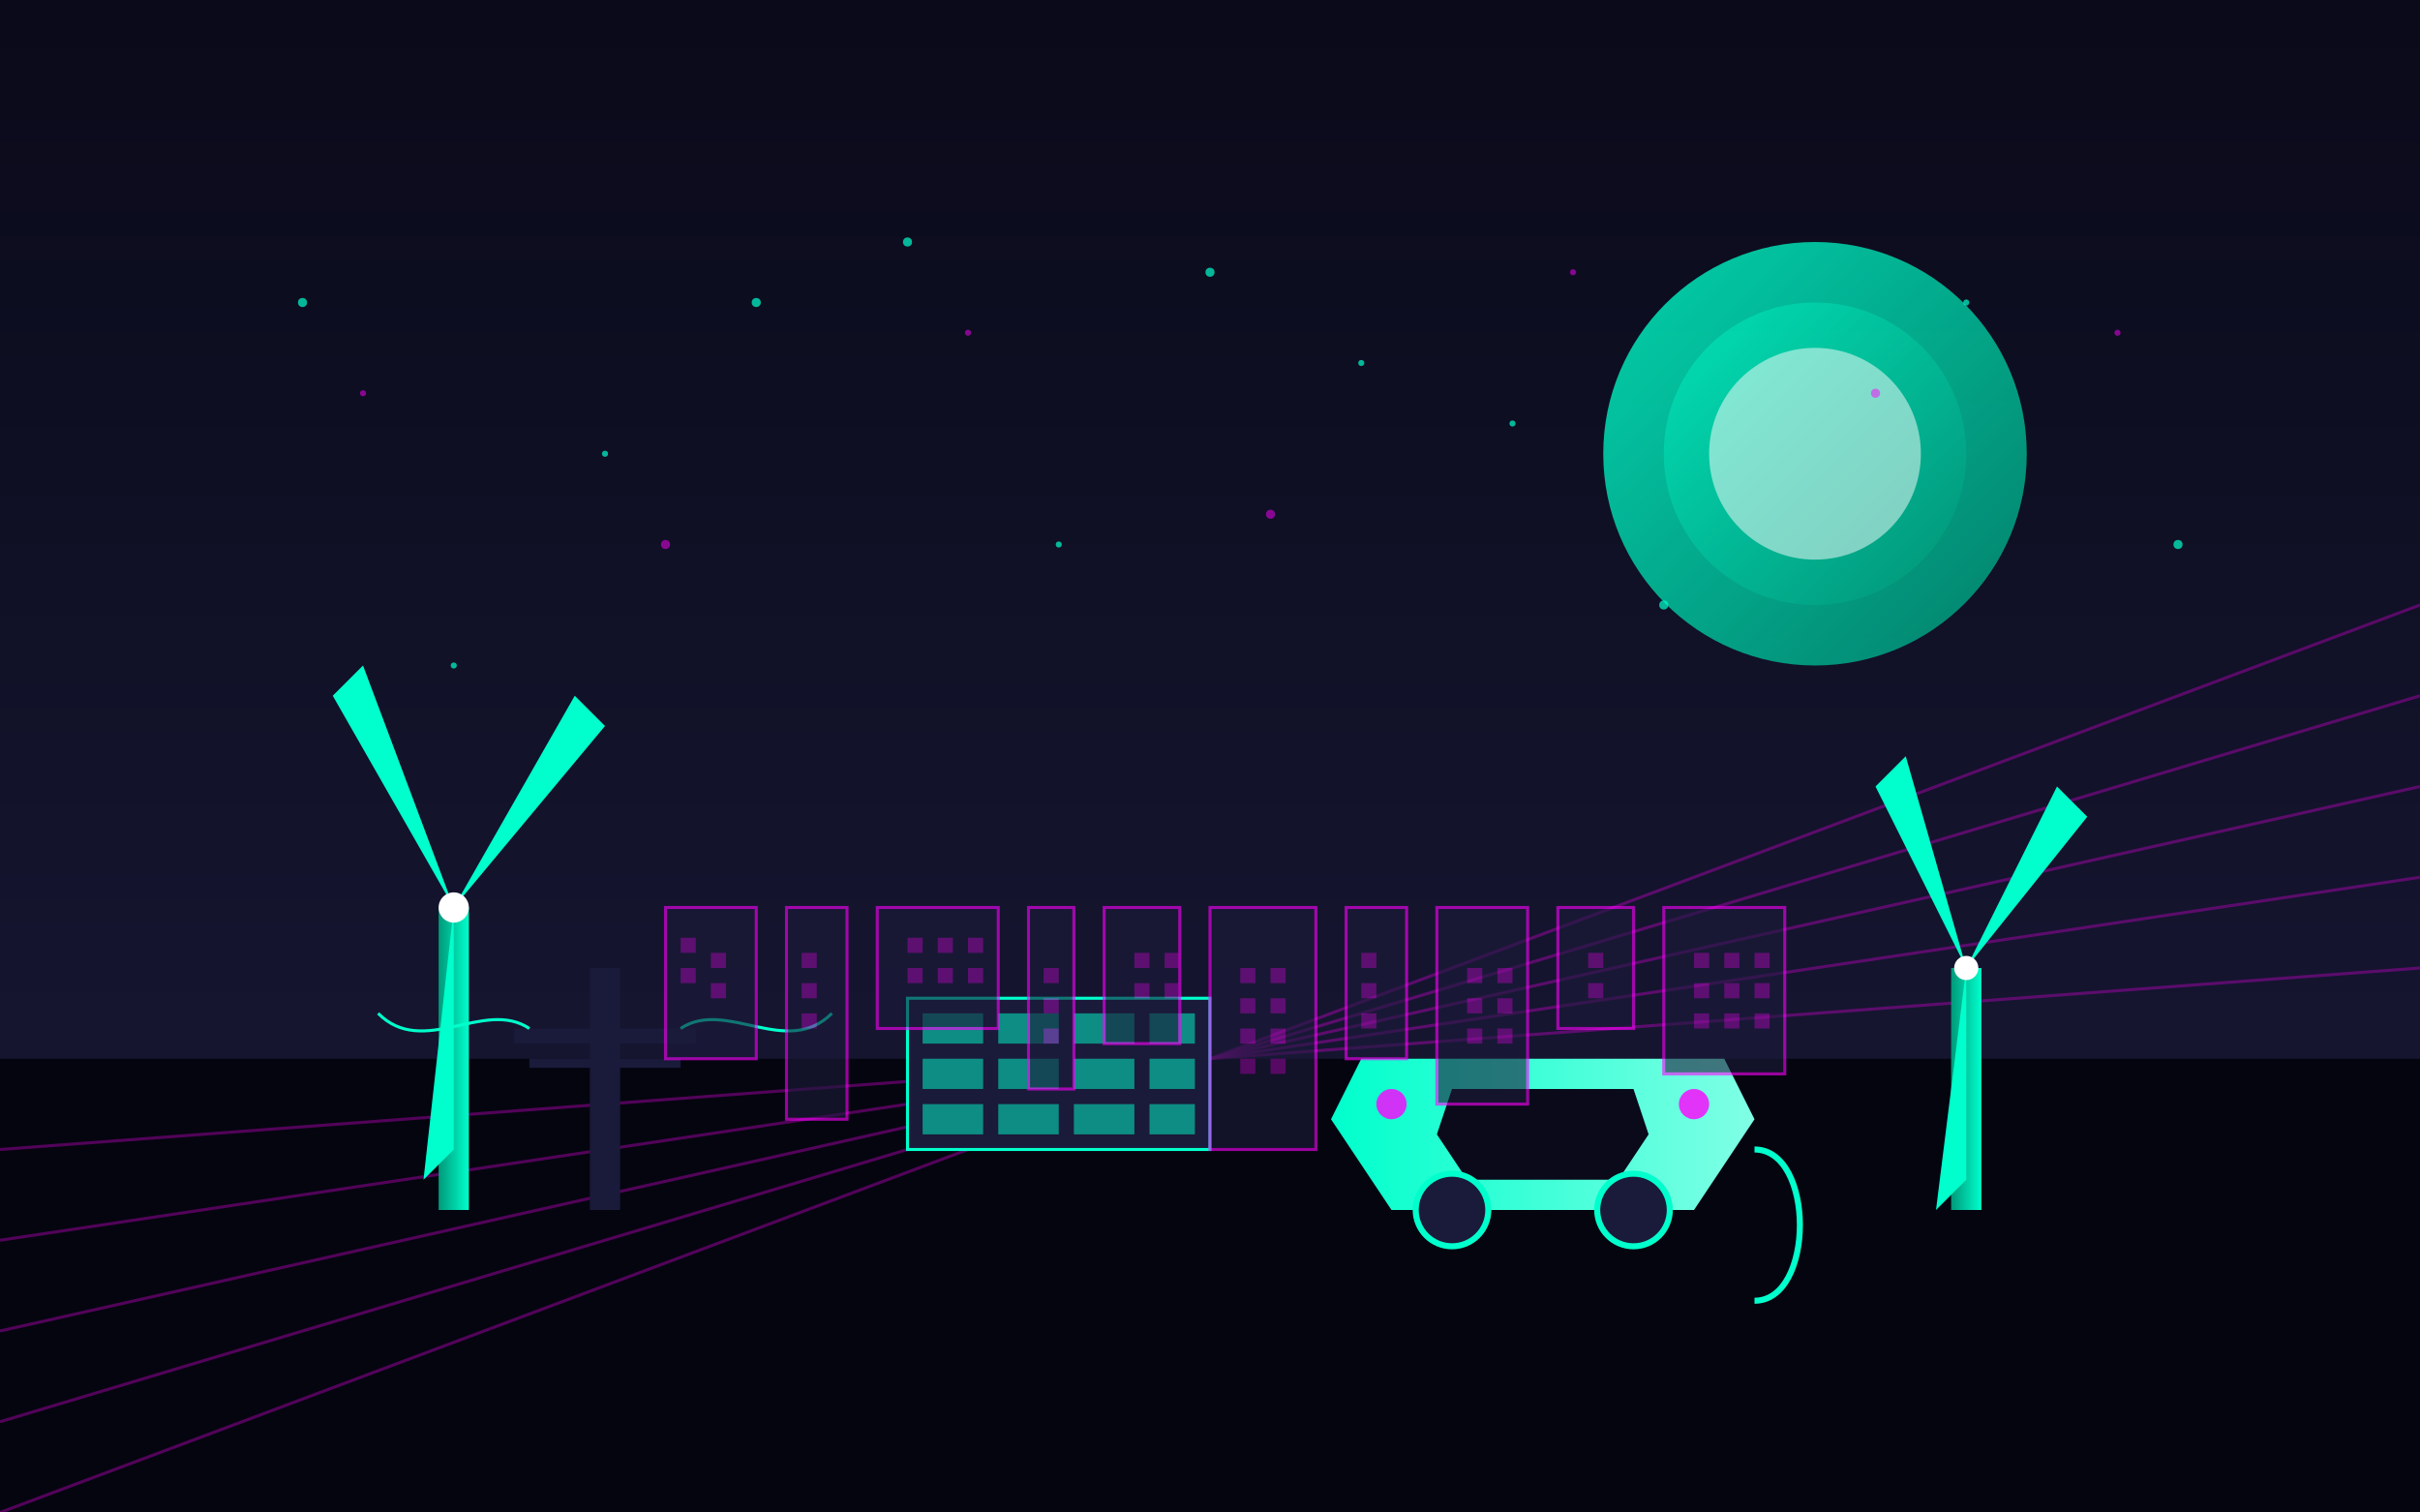 <svg xmlns="http://www.w3.org/2000/svg" viewBox="0 0 800 500" width="800" height="500">
  <!-- Definitions für Gradienten und Filter -->
  <defs>
    <linearGradient id="skyGradient" x1="0%" y1="0%" x2="0%" y2="100%">
      <stop offset="0%" stop-color="#0a0a1a" />
      <stop offset="100%" stop-color="#1a1a3a" />
    </linearGradient>
    
    <linearGradient id="sunGradient" x1="0%" y1="0%" x2="100%" y2="100%">
      <stop offset="0%" stop-color="#00ffcc" />
      <stop offset="100%" stop-color="#00997a" />
    </linearGradient>
    
    <linearGradient id="gridGradient" x1="0%" y1="0%" x2="100%" y2="100%">
      <stop offset="0%" stop-color="#ff00ff" stop-opacity="0.8" />
      <stop offset="100%" stop-color="#990099" stop-opacity="0.3" />
    </linearGradient>
    
    <linearGradient id="carGradient" x1="0%" y1="0%" x2="100%" y2="0%">
      <stop offset="0%" stop-color="#00ffcc" />
      <stop offset="100%" stop-color="#80ffe5" />
    </linearGradient>
    
    <linearGradient id="towerGradient" x1="0%" y1="0%" x2="100%" y2="0%">
      <stop offset="0%" stop-color="#00997a" />
      <stop offset="100%" stop-color="#00ffcc" />
    </linearGradient>
    
    <filter id="neonGlow" x="-20%" y="-20%" width="140%" height="140%">
      <feGaussianBlur stdDeviation="5" result="blur" />
      <feComposite in="SourceGraphic" in2="blur" operator="over" />
    </filter>
    
    <filter id="neonGlowSmall" x="-10%" y="-10%" width="120%" height="120%">
      <feGaussianBlur stdDeviation="2" result="blur" />
      <feComposite in="SourceGraphic" in2="blur" operator="over" />
    </filter>
  </defs>
  
  <!-- Hintergrund mit Vaporwave-Stil -->
  <rect width="100%" height="100%" fill="url(#skyGradient)" />
  
  <!-- Retro Grid / Horizont -->
  <g transform="translate(0, 350)">
    <path d="M0,0 L800,0 L800,150 L0,150 Z" fill="#050510" />
    
    <!-- Grid Lines -->
    <g stroke="url(#gridGradient)" stroke-width="1" opacity="0.7">
      <path d="M0,0 L800,0" />
      <path d="M0,30 L800,-30" />
      <path d="M0,60 L800,-60" />
      <path d="M0,90 L800,-90" />
      <path d="M0,120 L800,-120" />
      <path d="M0,150 L800,-150" />
      
      <path d="M100,0 L100,150" />
      <path d="M200,0 L200,150" />
      <path d="M300,0 L300,150" />
      <path d="M400,0 L400,150" />
      <path d="M500,0 L500,150" />
      <path d="M600,0 L600,150" />
      <path d="M700,0 L700,150" />
    </g>
  </g>
  
  <!-- Futuristische Sonne -->
  <circle cx="600" cy="150" r="70" fill="url(#sunGradient)" filter="url(#neonGlow)" opacity="0.9" />
  <circle cx="600" cy="150" r="50" fill="url(#sunGradient)" filter="url(#neonGlow)" opacity="0.7" />
  <circle cx="600" cy="150" r="35" fill="#ffffff" opacity="0.5" />
  
  <!-- Windkraftanlage links -->
  <g transform="translate(150, 300)">
    <rect x="-5" y="0" width="10" height="100" fill="url(#towerGradient)" />
    
    <!-- Rotorblätter mit Animation -->
    <g transform="translate(0, 0)" filter="url(#neonGlowSmall)">
      <animateTransform
        attributeName="transform"
        type="rotate"
        from="0 0 0"
        to="360 0 0"
        dur="10s"
        repeatCount="indefinite" />
      
      <path d="M0,0 L-40,-70 L-30,-80 L0,0" fill="#00ffcc" />
      <path d="M0,0 L40,-70 L50,-60 L0,0" fill="#00ffcc" />
      <path d="M0,0 L0,80 L-10,90 L0,0" fill="#00ffcc" />
    </g>
    
    <circle cx="0" cy="0" r="5" fill="#ffffff" />
  </g>
  
  <!-- Windkraftanlage rechts -->
  <g transform="translate(650, 320)">
    <rect x="-5" y="0" width="10" height="80" fill="url(#towerGradient)" />
    
    <!-- Rotorblätter mit Animation -->
    <g transform="translate(0, 0)" filter="url(#neonGlowSmall)">
      <animateTransform
        attributeName="transform"
        type="rotate"
        from="0 0 0"
        to="360 0 0"
        dur="8s"
        repeatCount="indefinite" />
      
      <path d="M0,0 L-30,-60 L-20,-70 L0,0" fill="#00ffcc" />
      <path d="M0,0 L30,-60 L40,-50 L0,0" fill="#00ffcc" />
      <path d="M0,0 L0,70 L-10,80 L0,0" fill="#00ffcc" />
    </g>
    
    <circle cx="0" cy="0" r="4" fill="#ffffff" />
  </g>
  
  <!-- Solarpanels -->
  <g transform="translate(300, 330)">
    <rect x="0" y="0" width="100" height="50" fill="#1a1a3a" stroke="#00ffcc" stroke-width="1" />
    
    <!-- Panel Segmente -->
    <g fill="#00ffcc" opacity="0.5" filter="url(#neonGlowSmall)">
      <rect x="5" y="5" width="20" height="10" />
      <rect x="30" y="5" width="20" height="10" />
      <rect x="55" y="5" width="20" height="10" />
      <rect x="80" y="5" width="15" height="10" />
      
      <rect x="5" y="20" width="20" height="10" />
      <rect x="30" y="20" width="20" height="10" />
      <rect x="55" y="20" width="20" height="10" />
      <rect x="80" y="20" width="15" height="10" />
      
      <rect x="5" y="35" width="20" height="10" />
      <rect x="30" y="35" width="20" height="10" />
      <rect x="55" y="35" width="20" height="10" />
      <rect x="80" y="35" width="15" height="10" />
    </g>
  </g>
  
  <!-- Elektrisches Auto -->
  <g transform="translate(450, 350)">
    <!-- Auto Grundform -->
    <path d="M0,0 L120,0 L130,20 L110,50 L10,50 L-10,20 Z" fill="url(#carGradient)" filter="url(#neonGlowSmall)" />
    
    <!-- Fenster und Details -->
    <path d="M30,10 L90,10 L95,25 L85,40 L35,40 L25,25 Z" fill="#0a0a1a" />
    
    <!-- Räder -->
    <circle cx="30" cy="50" r="12" fill="#1a1a3a" stroke="#00ffcc" stroke-width="2" />
    <circle cx="90" cy="50" r="12" fill="#1a1a3a" stroke="#00ffcc" stroke-width="2" />
    
    <!-- Lichter mit Animation -->
    <circle cx="10" cy="15" r="5" fill="#ff00ff" opacity="0.8" filter="url(#neonGlowSmall)">
      <animate attributeName="opacity" values="0.8;0.4;0.8" dur="2s" repeatCount="indefinite" />
    </circle>
    <circle cx="110" cy="15" r="5" fill="#ff00ff" opacity="0.8" filter="url(#neonGlowSmall)">
      <animate attributeName="opacity" values="0.8;0.4;0.8" dur="2s" repeatCount="indefinite" />
    </circle>
    
    <!-- Ladekabel -->
    <path d="M130,30 C150,30 150,80 130,80" stroke="#00ffcc" stroke-width="2" fill="none" filter="url(#neonGlowSmall)">
      <animate attributeName="d" values="M130,30 C150,30 150,80 130,80; M130,30 C160,40 160,70 130,80; M130,30 C150,30 150,80 130,80" dur="3s" repeatCount="indefinite" />
    </path>
  </g>
  
  <!-- Strommasten mit Elektrizität -->
  <g transform="translate(200, 320)">
    <rect x="-5" y="0" width="10" height="80" fill="#1a1a3a" />
    
    <!-- Querbalken -->
    <rect x="-30" y="20" width="60" height="5" fill="#1a1a3a" />
    <rect x="-25" y="30" width="50" height="3" fill="#1a1a3a" />
    
    <!-- Stromlinien mit Animation -->
    <path d="M-25,20 C-40,10 -60,30 -75,15" stroke="#00ffcc" stroke-width="1" fill="none" filter="url(#neonGlowSmall)">
      <animate attributeName="d" values="M-25,20 C-40,10 -60,30 -75,15; M-25,20 C-45,5 -55,35 -75,15; M-25,20 C-40,10 -60,30 -75,15" dur="3s" repeatCount="indefinite" />
    </path>
    
    <path d="M25,20 C40,10 60,30 75,15" stroke="#00ffcc" stroke-width="1" fill="none" filter="url(#neonGlowSmall)">
      <animate attributeName="d" values="M25,20 C40,10 60,30 75,15; M25,20 C45,5 55,35 75,15; M25,20 C40,10 60,30 75,15" dur="3.5s" repeatCount="indefinite" />
    </path>
  </g>
  
  <!-- Futuristische Stadt im Hintergrund -->
  <g transform="translate(400, 300)" opacity="0.6">
    <rect x="-180" y="0" width="30" height="50" fill="#1a1a3a" stroke="#ff00ff" stroke-width="1" />
    <rect x="-140" y="0" width="20" height="70" fill="#1a1a3a" stroke="#ff00ff" stroke-width="1" />
    <rect x="-110" y="0" width="40" height="40" fill="#1a1a3a" stroke="#ff00ff" stroke-width="1" />
    <rect x="-60" y="0" width="15" height="60" fill="#1a1a3a" stroke="#ff00ff" stroke-width="1" />
    <rect x="-35" y="0" width="25" height="45" fill="#1a1a3a" stroke="#ff00ff" stroke-width="1" />
    <rect x="0" y="0" width="35" height="80" fill="#1a1a3a" stroke="#ff00ff" stroke-width="1" />
    <rect x="45" y="0" width="20" height="50" fill="#1a1a3a" stroke="#ff00ff" stroke-width="1" />
    <rect x="75" y="0" width="30" height="65" fill="#1a1a3a" stroke="#ff00ff" stroke-width="1" />
    <rect x="115" y="0" width="25" height="40" fill="#1a1a3a" stroke="#ff00ff" stroke-width="1" />
    <rect x="150" y="0" width="40" height="55" fill="#1a1a3a" stroke="#ff00ff" stroke-width="1" />
    
    <!-- Gebäudefenster mit Animation -->
    <g fill="#ff00ff" opacity="0.5">
      <animate attributeName="opacity" values="0.5;0.9;0.5" dur="5s" repeatCount="indefinite" />
      
      <rect x="-175" y="10" width="5" height="5" />
      <rect x="-175" y="20" width="5" height="5" />
      <rect x="-165" y="15" width="5" height="5" />
      <rect x="-165" y="25" width="5" height="5" />
      
      <rect x="-135" y="15" width="5" height="5" />
      <rect x="-135" y="25" width="5" height="5" />
      <rect x="-135" y="35" width="5" height="5" />
      
      <rect x="-100" y="10" width="5" height="5" />
      <rect x="-90" y="10" width="5" height="5" />
      <rect x="-80" y="10" width="5" height="5" />
      
      <rect x="-100" y="20" width="5" height="5" />
      <rect x="-90" y="20" width="5" height="5" />
      <rect x="-80" y="20" width="5" height="5" />
      
      <rect x="-55" y="20" width="5" height="5" />
      <rect x="-55" y="30" width="5" height="5" />
      <rect x="-55" y="40" width="5" height="5" />
      
      <rect x="-25" y="15" width="5" height="5" />
      <rect x="-25" y="25" width="5" height="5" />
      <rect x="-15" y="15" width="5" height="5" />
      <rect x="-15" y="25" width="5" height="5" />
      
      <rect x="10" y="20" width="5" height="5" />
      <rect x="10" y="30" width="5" height="5" />
      <rect x="10" y="40" width="5" height="5" />
      <rect x="10" y="50" width="5" height="5" />
      <rect x="20" y="20" width="5" height="5" />
      <rect x="20" y="30" width="5" height="5" />
      <rect x="20" y="40" width="5" height="5" />
      <rect x="20" y="50" width="5" height="5" />
      
      <rect x="50" y="15" width="5" height="5" />
      <rect x="50" y="25" width="5" height="5" />
      <rect x="50" y="35" width="5" height="5" />
      
      <rect x="85" y="20" width="5" height="5" />
      <rect x="85" y="30" width="5" height="5" />
      <rect x="85" y="40" width="5" height="5" />
      <rect x="95" y="20" width="5" height="5" />
      <rect x="95" y="30" width="5" height="5" />
      <rect x="95" y="40" width="5" height="5" />
      
      <rect x="125" y="15" width="5" height="5" />
      <rect x="125" y="25" width="5" height="5" />
      
      <rect x="160" y="15" width="5" height="5" />
      <rect x="160" y="25" width="5" height="5" />
      <rect x="160" y="35" width="5" height="5" />
      <rect x="170" y="15" width="5" height="5" />
      <rect x="170" y="25" width="5" height="5" />
      <rect x="170" y="35" width="5" height="5" />
      <rect x="180" y="15" width="5" height="5" />
      <rect x="180" y="25" width="5" height="5" />
      <rect x="180" y="35" width="5" height="5" />
    </g>
  </g>
  
  <!-- Leuchtende Partikel/Punkte im Himmel -->
  <g fill="#00ffcc" opacity="0.7">
    <circle cx="100" cy="100" r="1.5">
      <animate attributeName="opacity" values="0.7;0.3;0.7" dur="3s" repeatCount="indefinite" />
    </circle>
    <circle cx="200" cy="150" r="1">
      <animate attributeName="opacity" values="0.7;0.3;0.7" dur="4s" repeatCount="indefinite" />
    </circle>
    <circle cx="300" cy="80" r="1.5">
      <animate attributeName="opacity" values="0.7;0.3;0.7" dur="3.5s" repeatCount="indefinite" />
    </circle>
    <circle cx="450" cy="120" r="1">
      <animate attributeName="opacity" values="0.7;0.3;0.7" dur="2.5s" repeatCount="indefinite" />
    </circle>
    <circle cx="550" cy="200" r="1.5">
      <animate attributeName="opacity" values="0.7;0.3;0.7" dur="3.2s" repeatCount="indefinite" />
    </circle>
    <circle cx="650" cy="100" r="1">
      <animate attributeName="opacity" values="0.7;0.3;0.7" dur="2.8s" repeatCount="indefinite" />
    </circle>
    <circle cx="720" cy="180" r="1.5">
      <animate attributeName="opacity" values="0.7;0.3;0.7" dur="3.8s" repeatCount="indefinite" />
    </circle>
    <circle cx="150" cy="220" r="1">
      <animate attributeName="opacity" values="0.7;0.3;0.7" dur="2.3s" repeatCount="indefinite" />
    </circle>
    <circle cx="250" cy="100" r="1.5">
      <animate attributeName="opacity" values="0.7;0.3;0.7" dur="4.2s" repeatCount="indefinite" />
    </circle>
    <circle cx="350" cy="180" r="1">
      <animate attributeName="opacity" values="0.7;0.3;0.7" dur="3.7s" repeatCount="indefinite" />
    </circle>
    <circle cx="400" cy="90" r="1.5">
      <animate attributeName="opacity" values="0.7;0.3;0.7" dur="2.9s" repeatCount="indefinite" />
    </circle>
    <circle cx="500" cy="140" r="1">
      <animate attributeName="opacity" values="0.7;0.3;0.7" dur="3.4s" repeatCount="indefinite" />
    </circle>
  </g>
  
  <g fill="#ff00ff" opacity="0.5">
    <circle cx="120" cy="130" r="1">
      <animate attributeName="opacity" values="0.5;0.2;0.5" dur="3.3s" repeatCount="indefinite" />
    </circle>
    <circle cx="220" cy="180" r="1.5">
      <animate attributeName="opacity" values="0.5;0.2;0.5" dur="2.7s" repeatCount="indefinite" />
    </circle>
    <circle cx="320" cy="110" r="1">
      <animate attributeName="opacity" values="0.5;0.2;0.5" dur="3.1s" repeatCount="indefinite" />
    </circle>
    <circle cx="420" cy="170" r="1.5">
      <animate attributeName="opacity" values="0.5;0.2;0.5" dur="2.5s" repeatCount="indefinite" />
    </circle>
    <circle cx="520" cy="90" r="1">
      <animate attributeName="opacity" values="0.5;0.2;0.5" dur="3.9s" repeatCount="indefinite" />
    </circle>
    <circle cx="620" cy="130" r="1.5">
      <animate attributeName="opacity" values="0.5;0.2;0.5" dur="3.6s" repeatCount="indefinite" />
    </circle>
    <circle cx="700" cy="110" r="1">
      <animate attributeName="opacity" values="0.5;0.2;0.5" dur="2.8s" repeatCount="indefinite" />
    </circle>
  </g>
</svg>
